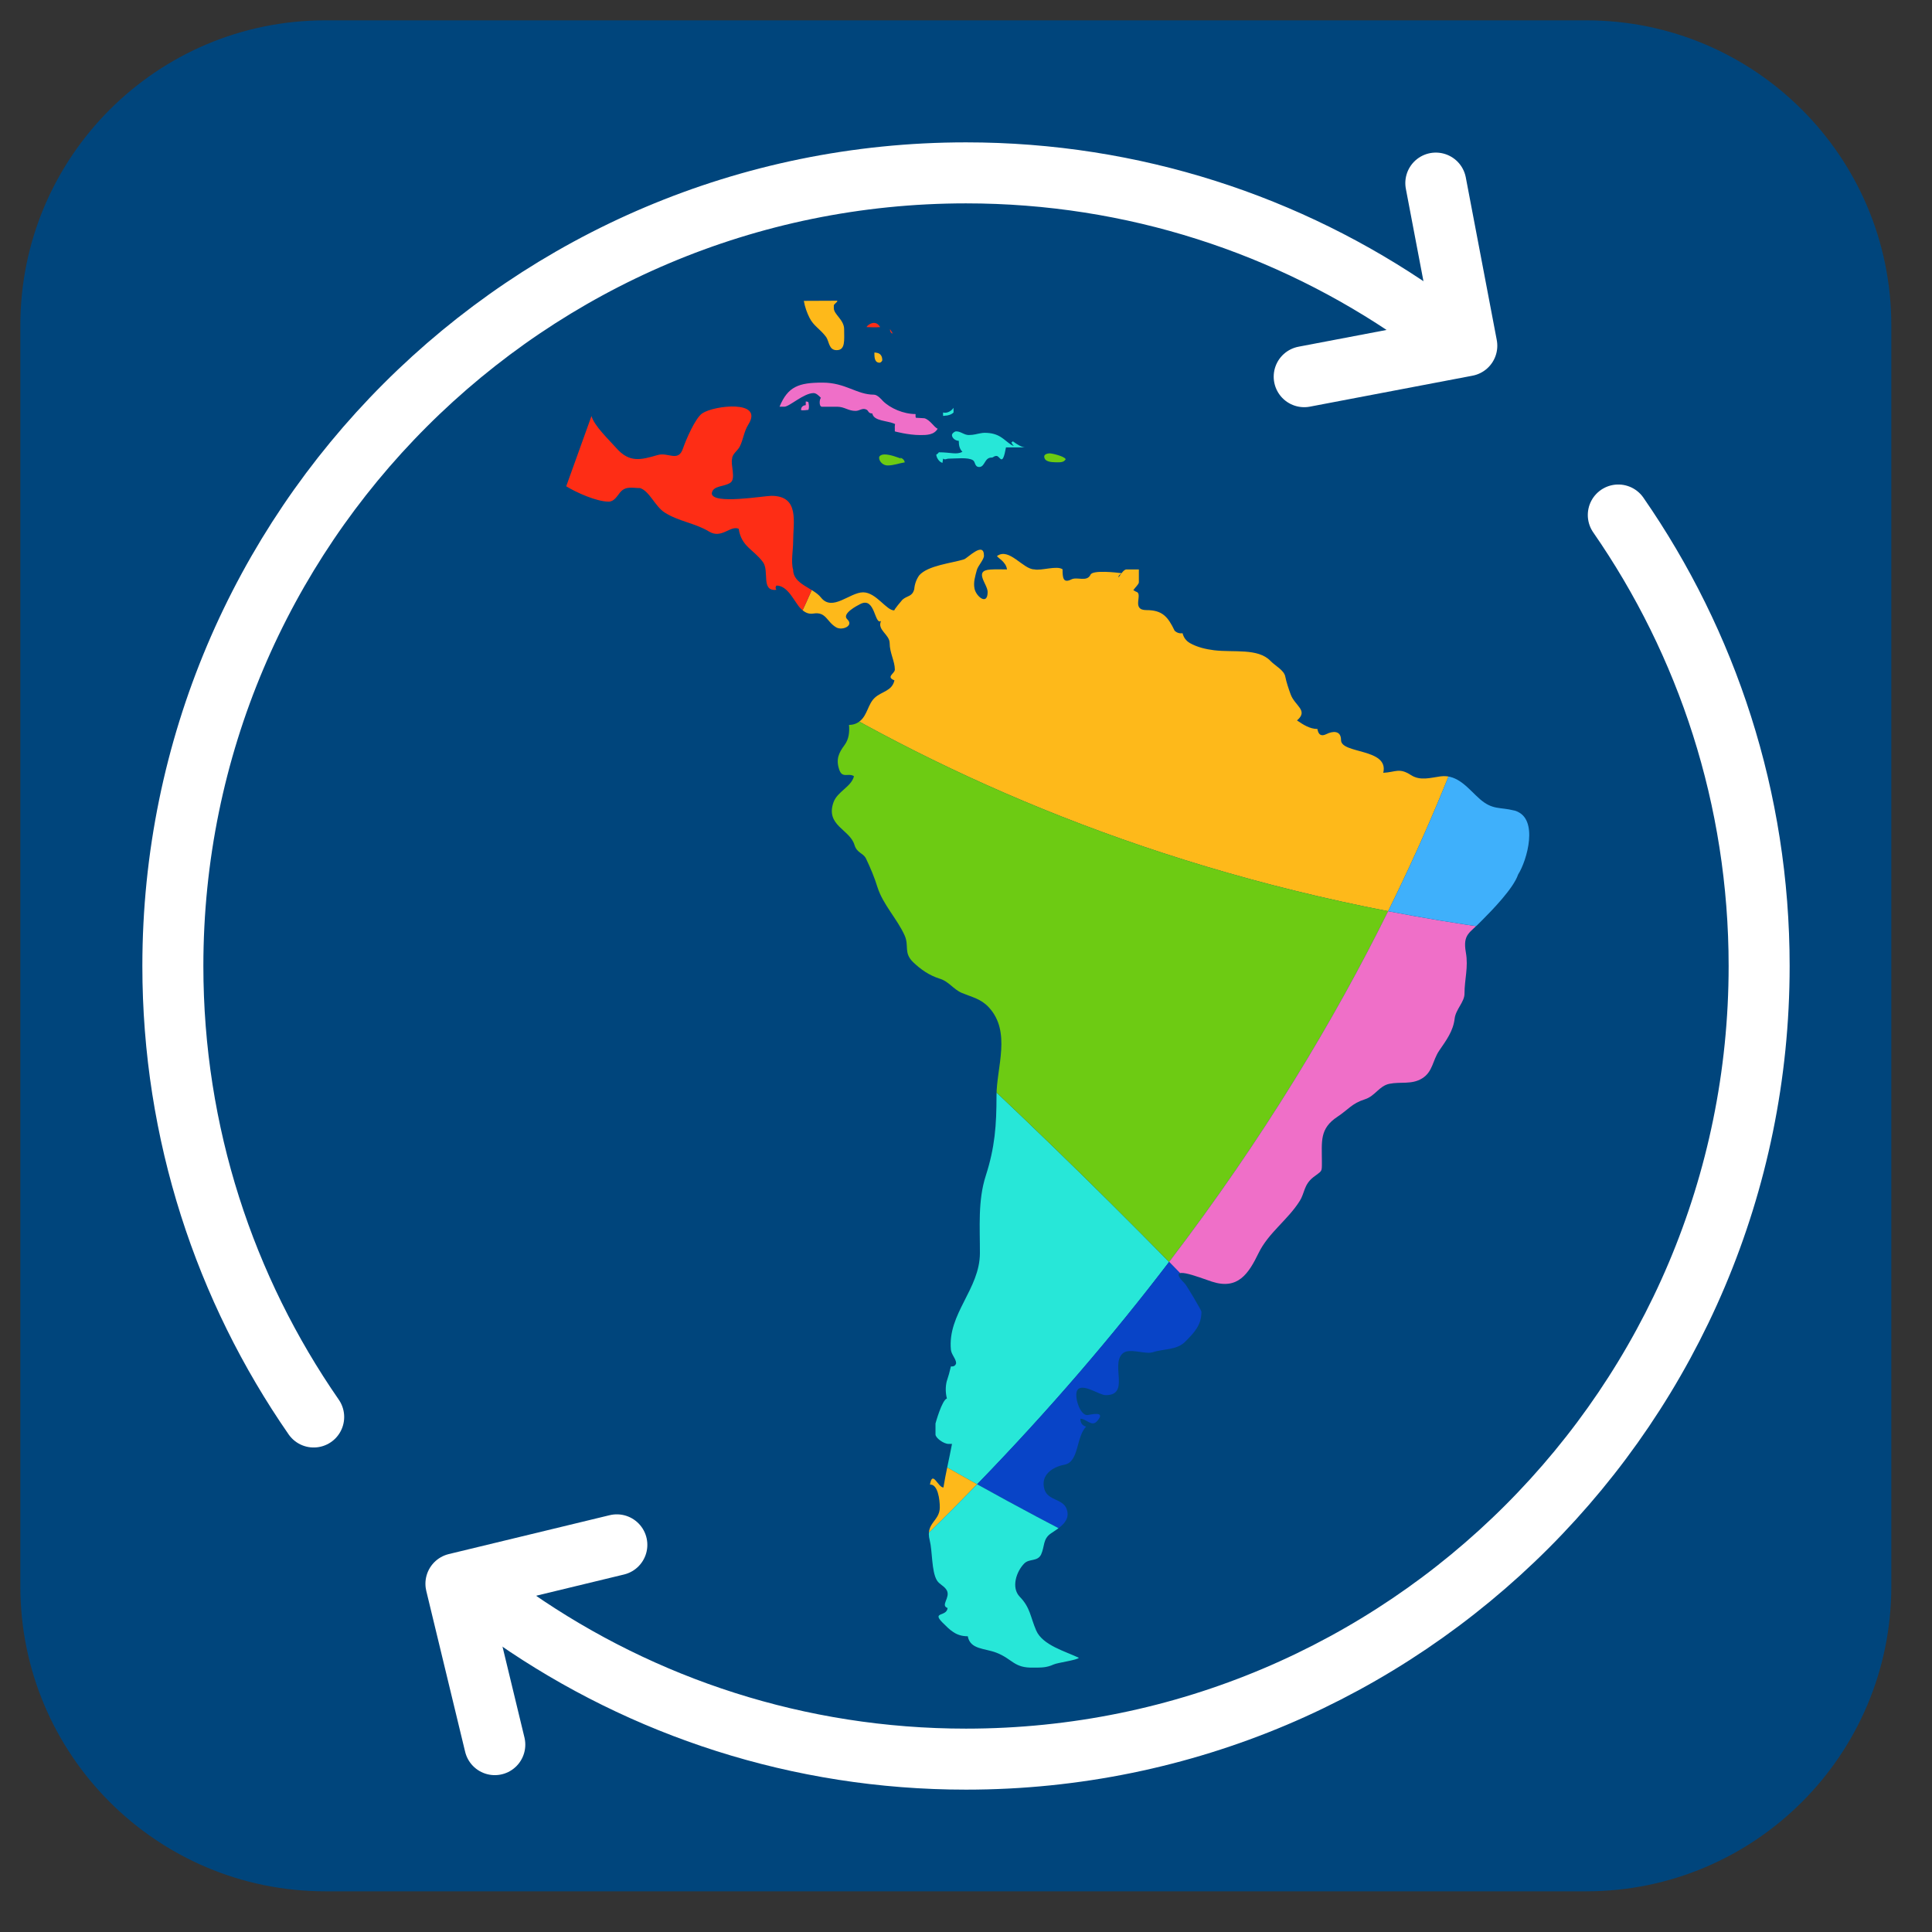 <svg xmlns="http://www.w3.org/2000/svg" xmlns:xlink="http://www.w3.org/1999/xlink" id="Layer_1" x="0px" y="0px" width="95px" height="95px" viewBox="0 0 95 95" xml:space="preserve">
<rect x="0" y="0" width="95" height="95" fill="#333333" stroke="none"/>
<g>
	<path fill="#00457C" d="M93,78c0,8.284-6.716,15-15,15H16C7.716,93,1,86.284,1,78V16C1,7.716,7.716,1,16,1h62   c8.284,0,15,6.716,15,15V78z"></path>
	<g>
		<g>
			<g>
				<path fill="#EF6FC8" d="M40.006,19.329c0.129,0,0.258,0.128,0.36,0.233C40.289,19.639,40.264,20,40.418,20h0.747      c0.361,0,0.542,0.205,0.903,0.205c0.205,0,0.335-0.166,0.541-0.062c0.103,0.051,0.076,0.187,0.283,0.187      c0.076,0.389,0.733,0.338,1.121,0.521C43.989,20.977,44,21.058,44,21.058v0.155c0,0,0.657,0.18,1.25,0.18      c0.31,0,0.676,0,0.856-0.311c-0.181-0.076-0.369-0.438-0.653-0.516l-0.417-0.024c-0.026-0.05-0.015-0.128-0.015-0.182      c-0.593,0-1.244-0.282-1.607-0.643c-0.05-0.052-0.261-0.31-0.441-0.31c-0.848,0-1.394-0.593-2.526-0.593      c-1.16,0-1.705,0.185-2.116,1.185h0.233C38.819,20,39.517,19.329,40.006,19.329z"></path>
				<path fill="#EF6FC8" d="M39.62,19.745v0.178c-0.077,0-0.232,0.052-0.232,0.231c0,0.052,0.336,0,0.36,0      c0.053-0.129,0.026-0.256,0-0.386l-0.077-0.023H39.62z"></path>
				<path fill="#6DCB13" d="M43.227,22.501c0,0.207,0.208,0.386,0.412,0.386c0.31,0,0.542-0.102,0.852-0.153      c-0.026-0.103-0.077-0.183-0.232-0.232l0.052,0.05c-0.153-0.05-0.514-0.206-0.823-0.206      C43.382,22.345,43.227,22.398,43.227,22.501z"></path>
				<path fill="#6DCB13" d="M51.906,22.732c0.027,0,0.055,0.001,0.083,0.001c0.155,0,0.335,0,0.413-0.155      c-0.078-0.155-0.696-0.286-0.771-0.286c-0.079,0-0.285,0.024-0.285,0.158c0,0.024,0.006,0.048,0.012,0.069      C51.409,22.692,51.654,22.728,51.906,22.732z"></path>
				<path fill="#27E7D8" d="M46.346,22.758c0-0.075,0.025-0.127,0.025-0.207c0.13,0.08,0.13,0,0.31,0c0.31,0,0.928-0.076,1.16,0.08      c0.128,0.077,0.076,0.332,0.309,0.332c0.282,0,0.259-0.462,0.593-0.462c0.13,0,0.104-0.081,0.258-0.081      c0.181,0,0.283,0.58,0.465-0.42h0.952c-0.16,0-0.379-0.127-0.605-0.293c-0.029-0.02-0.059,0.066-0.088,0.043l0.068,0.109      l0.059,0.074c-0.046-0.022-0.086-0.035-0.127-0.061c-0.371-0.24-0.572-0.59-1.315-0.59c-0.066,0-0.125,0.011-0.181,0.02      c-0.185,0.028-0.337,0.089-0.592,0.089c-0.232,0-0.387-0.18-0.621-0.18c-0.077,0-0.206,0.103-0.206,0.182      c0,0.152,0.182,0.283,0.336,0.283c0,0.203,0.026,0.386,0.179,0.542c-0.309,0.154-0.565,0.022-1.158,0.022      c-0.025,0.028-0.077,0.104-0.128,0.104C46.037,22.501,46.191,22.733,46.346,22.758z"></path>
				<path fill="#FEB91A" d="M40.625,16.574c0.152,0.23,0.129,0.644,0.515,0.644c0.438,0,0.368-0.489,0.368-1.029      c0-0.467-0.507-0.726-0.507-1.033v-0.128c0-0.087,0.187-0.165,0.172-0.241l-1.647,0.007c0.051,0.301,0.159,0.595,0.277,0.828      C40.007,16.033,40.315,16.161,40.625,16.574z"></path>
				<path fill="#FEB91A" d="M42.995,17.346c0,0.207,0,0.489,0.258,0.489c0.052,0,0.13-0.076,0.13-0.128      c0-0.18-0.078-0.334-0.283-0.361C43.071,17.346,42.995,17.321,42.995,17.346z"></path>
				<path fill="#FE2D15" d="M43.28,16.084c-0.054-0.078-0.131-0.207-0.312-0.207c-0.126,0-0.308,0.104-0.359,0.207      C42.763,16.084,43.021,16.109,43.28,16.084z"></path>
				<path fill="#FE2D15" d="M43.897,16.392l-0.129-0.203C43.745,16.264,43.819,16.42,43.897,16.392z"></path>
				<path fill="#27E7D8" d="M46.475,20.439c0.129,0,0.309-0.051,0.412-0.155v-0.231c-0.104,0.155-0.31,0.283-0.515,0.231v0.155      C46.372,20.465,46.448,20.439,46.475,20.439z"></path>
			</g>
			<g>
				<defs>
					<path id="SVGID_1_" d="M74.528,39.877c0.123,0.037,0.276,0.081-0.016-0.009c-0.105-0.029-0.1-0.026-0.059-0.014       c-0.694-0.179-1.054-0.013-1.682-0.559c-0.549-0.477-1.075-1.236-1.939-1.119c-0.502,0.068-0.993,0.23-1.451-0.063       c-0.587-0.379-0.746-0.143-1.363-0.113c0.288-1.218-2.077-0.918-2.077-1.609c0-0.493-0.422-0.443-0.717-0.295       c-0.252,0.126-0.397,0.042-0.444-0.251c-0.377,0-0.706-0.217-1.004-0.42c0.58-0.497-0.105-0.707-0.316-1.291       c-0.102-0.284-0.202-0.574-0.262-0.871c-0.063-0.312-0.487-0.516-0.729-0.767c-0.61-0.635-1.799-0.405-2.762-0.521       c-0.409-0.05-0.842-0.15-1.203-0.357c-0.185-0.11-0.303-0.271-0.355-0.48c-0.148,0.019-0.277-0.021-0.388-0.12       C57.425,30.316,57.15,30,56.371,30c-0.764,0-0.152-0.796-0.494-0.9c-0.06-0.021-0.074-0.048-0.15-0.078       C55.818,28.882,56,28.729,56,28.63V28h-0.609c-0.083,0-0.164,0.084-0.24,0.185c-0.188-0.026-1.447-0.178-1.531,0.082       c-0.183,0.364-0.654,0.08-0.938,0.223c-0.41,0.206-0.434-0.087-0.434-0.497c-0.284-0.197-1.042,0.083-1.392,0.004       c-0.547,0-1.24-1.093-1.829-0.656c0,0.071,0.448,0.277,0.488,0.659c-0.271-0.002-0.546-0.013-0.816,0.005       c-0.846,0.053-0.135,0.715-0.135,1.104c0,0.688-0.567,0.221-0.645-0.164c-0.064-0.315,0.032-0.606,0.112-0.91       c0.056-0.213,0.352-0.516,0.352-0.708c0-0.738-0.807,0.122-0.979,0.176c-0.599,0.191-1.782,0.296-2.209,0.793       c-0.14,0.204-0.22,0.43-0.24,0.676c-0.1,0.378-0.335,0.302-0.58,0.516c-0.013,0.012-0.454,0.53-0.393,0.526       c-0.386,0.027-0.895-0.888-1.541-0.888c-0.657,0-1.512,0.969-2.074,0.254C39.989,28.897,39,28.738,39,28.015       c-0.115-0.385,0-0.971,0-1.373c0-0.959,0.332-2.261-1.069-2.261c-0.371,0-2.931,0.448-2.931-0.126       c0.058-0.398,0.635-0.308,0.926-0.528c0.265-0.201-0.011-0.892,0.074-1.173c0-0.223,0.274-0.4,0.368-0.581       c0.187-0.36,0.203-0.74,0.434-1.107c0.76-1.211-1.671-0.938-2.266-0.544c-0.351,0.232-0.812,1.322-0.954,1.733       c-0.229,0.686-0.723,0.17-1.239,0.319c-0.826,0.238-1.385,0.4-2.042-0.346c-0.334-0.381-1.089-1.091-1.216-1.572       c-0.416,1.151-0.83,2.304-1.243,3.456c0.502,0.309,1.494,0.754,2.086,0.754c0.271,0,0.414-0.272,0.561-0.45       C30.765,23.882,31.097,24,31.476,24c0.469,0.157,0.73,0.897,1.208,1.202c0.687,0.439,1.493,0.517,2.178,0.933       c0.621,0.382,1.042-0.312,1.46-0.135c0.136,0.882,0.719,1.004,1.191,1.635c0.331,0.442-0.113,1.462,0.665,1.365       c-0.055-0.064-0.055-0.134,0-0.208c0.577,0,0.882,0.814,1.186,1.123c0.182,0.186,0.379,0.296,0.626,0.255       c0.635-0.105,0.659,0.408,1.127,0.678c0.3,0.174,0.885-0.082,0.545-0.395c-0.292-0.27,0.475-0.67,0.656-0.76       c0.722-0.355,0.678,1.059,1.005,0.841c-0.208,0.442,0.423,0.66,0.423,1.092c0,0.474,0.255,0.887,0.255,1.299       c0,0.197-0.46,0.354-0.02,0.529c-0.118,0.53-0.622,0.539-0.964,0.853c-0.339,0.311-0.358,0.835-0.722,1.142       c-0.158,0.132-0.341,0.197-0.548,0.195c0.031,0.339-0.006,0.705-0.215,0.985c-0.293,0.393-0.435,0.704-0.267,1.211       c0.152,0.459,0.45,0.146,0.726,0.327c-0.128,0.526-0.818,0.747-1.009,1.29c-0.397,1.135,0.808,1.329,1.032,2.084       c0.123,0.413,0.43,0.394,0.569,0.676c0.219,0.462,0.417,0.926,0.566,1.415c0.269,0.843,0.965,1.552,1.329,2.354       c0.242,0.533-0.063,0.859,0.429,1.331c0.375,0.359,0.785,0.641,1.284,0.801c0.469,0.135,0.685,0.531,1.112,0.709       c0.498,0.206,0.929,0.285,1.318,0.704C49.74,50.739,49,52.483,49,53.877c0,1.458-0.078,2.537-0.527,3.933       c-0.395,1.228-0.285,2.533-0.289,3.809c-0.005,1.773-1.596,2.979-1.426,4.749c0.023,0.242,0.257,0.452,0.257,0.666       c-0.034,0.119-0.12,0.171-0.257,0.154c-0.057,0.252-0.126,0.5-0.208,0.744c-0.061,0.25-0.062,0.559,0.011,0.834       C46.314,68.843,46,69.994,46,69.994v0.542C46,70.702,46.397,71,46.646,71h0.166c-0.137,0.729-0.312,1.455-0.422,2.143       c-0.268,0-0.538-0.884-0.662-0.143c0.389-0.03,0.484,0.738,0.484,1.12c0,0.685-0.719,0.761-0.496,1.62       c0.135,0.522,0.085,1.514,0.349,1.962c0.125,0.212,0.379,0.283,0.494,0.505c0.181,0.351-0.331,0.735,0.037,0.862       c-0.05,0.439-0.772,0.176-0.271,0.696c0.385,0.384,0.672,0.693,1.262,0.693c0.124,0.659,0.83,0.582,1.413,0.81       c0.803,0.313,0.851,0.762,1.831,0.731c0.37,0,0.632,0.005,0.976-0.153c0.201-0.093,1.162-0.213,1.241-0.33       c-0.647-0.312-1.783-0.616-2.097-1.343c-0.289-0.67-0.288-1.125-0.805-1.655c-0.44-0.453-0.167-1.252,0.222-1.642       c0.245-0.245,0.647-0.08,0.824-0.437c0.183-0.397,0.081-0.765,0.483-1.038c0.408-0.276,1.009-0.608,0.766-1.222       c-0.193-0.482-0.912-0.396-1.08-0.934c-0.22-0.707,0.387-1.114,0.982-1.224c0.723-0.134,0.566-1.374,1.064-1.871       c-0.189-0.052-0.283-0.181-0.282-0.389c0.29,0,0.556,0.416,0.817,0.123c0.498-0.554-0.375-0.302-0.484-0.302       c-0.374,0-0.658-0.973-0.479-1.233c0.25-0.361,1.068,0.253,1.393,0.253c1.201,0,0.243-1.472,0.813-2.034       c0.315-0.32,1.096,0.044,1.496-0.075c0.53-0.178,1.171-0.093,1.597-0.518c0.444-0.449,0.799-0.808,0.799-1.472       c0-0.082-0.74-1.306-0.799-1.365c-1.029-1.029,0.675-0.324,1.322-0.115c1.268,0.409,1.789-0.381,2.288-1.409       c0.483-0.996,1.44-1.629,2.028-2.569c0.239-0.382,0.195-0.789,0.657-1.155C65.017,57.541,65,57.67,65,57.125       c0-1.004-0.126-1.625,0.772-2.218c0.534-0.352,0.698-0.648,1.346-0.854c0.502-0.16,0.694-0.655,1.2-0.76       c0.557-0.114,1.098,0.051,1.611-0.267c0.528-0.325,0.511-0.884,0.839-1.364c0.345-0.505,0.689-0.96,0.76-1.577       c0.052-0.449,0.484-0.817,0.484-1.221c0-0.721,0.198-1.294,0.067-2.031c-0.163-0.924,0.21-0.957,0.771-1.554       c0.523-0.523,1.571-1.598,1.798-2.277C75.089,42.31,75.675,40.255,74.528,39.877z M55.139,28.2       c-0.049,0.065-0.096,0.135-0.14,0.194C54.99,28.314,55.032,28.28,55.139,28.2z"></path>
				</defs>
				<clipPath id="SVGID_2_">
					<use xlink:href="#SVGID_1_"></use>
				</clipPath>
				<g clip-path="url(#SVGID_2_)">
					<path fill="#245433" d="M37.929,32.939c-6.46-4.063-11.289-8.322-14.585-11.685c-2.754,1.42-5.317,3.157-7.639,5.168       c5.734,3.915,11.579,8.383,17.297,13.112C35.018,37.377,36.635,35.151,37.929,32.939z"></path>
					<path fill="#3FB0FB" d="M33.001,39.535c-5.718-4.729-11.563-9.197-17.297-13.112C11.269,30.264,7.713,35.09,5.376,40.56       c3.662,3.669,7.326,7.063,10.964,10.202C23.743,47.628,29.113,43.703,33.001,39.535z"></path>
					<path fill="#FEB91A" d="M68.257,44.805c2.029-4.104,3.556-7.912,4.698-11.302C66.23,23.929,55.294,17.53,42.838,16.992       c-0.31,4.257-1.464,10.059-4.909,15.947C45.649,37.796,55.701,42.372,68.257,44.805z"></path>
					<path fill="#EF6FC8" d="M5.376,40.56c-1.914,4.481-3.01,9.39-3.103,14.549c5.356-1.153,10.017-2.63,14.067-4.347       C12.702,47.623,9.038,44.229,5.376,40.56z"></path>
					<path fill="#27E7D8" d="M33.001,39.535c-3.888,4.168-9.258,8.093-16.661,11.227c11.135,9.61,22.013,16.834,31.707,22.224       c3.578-3.688,6.706-7.352,9.439-10.934C50.191,54.615,41.742,46.769,33.001,39.535z"></path>
					<path fill="#6DCB13" d="M33.001,39.535c8.741,7.233,17.19,15.08,24.485,22.517c4.632-6.07,8.129-11.909,10.771-17.247       c-12.556-2.433-22.607-7.009-30.328-11.865C36.635,35.151,35.018,37.377,33.001,39.535z"></path>
					<path fill="#FE2D15" d="M37.929,32.939c3.445-5.889,4.6-11.69,4.909-15.947c-0.566-0.025-1.134-0.039-1.706-0.039       c-6.411,0-12.458,1.554-17.789,4.302C26.64,24.617,31.468,28.876,37.929,32.939z"></path>
					<path fill="#FEB91A" d="M48.047,72.985c-9.693-5.39-20.572-12.613-31.707-22.224c-4.05,1.717-8.711,3.193-14.067,4.347       c-0.004,0.236-0.01,0.475-0.01,0.712c0,4.278,0.694,8.396,1.97,12.245c15.047,1.638,25.696,7.718,33.157,14.787       C41.326,79.567,44.864,76.268,48.047,72.985z"></path>
					<path fill="#EF6FC8" d="M57.486,62.052c5.911,6.023,11.066,11.78,15.015,16.721C77.213,72.34,80,64.406,80,55.82       c0-3.3-0.412-6.506-1.188-9.566c-3.699-0.308-7.216-0.802-10.556-1.449C65.615,50.143,62.118,55.981,57.486,62.052z"></path>
					<path fill="#3FB0FB" d="M68.257,44.805c3.34,0.647,6.856,1.142,10.556,1.449c-1.175-4.638-3.182-8.945-5.857-12.751       C71.812,36.893,70.286,40.701,68.257,44.805z"></path>
					<path fill="#0844C7" d="M48.047,72.985c7.97,4.433,15.14,7.626,20.991,9.887c1.245-1.284,2.402-2.656,3.463-4.1       c-3.948-4.94-9.104-10.697-15.015-16.721C54.753,65.634,51.625,69.298,48.047,72.985z"></path>
					<path fill="#FE2D15" d="M4.234,68.065c3.513,10.59,11.457,19.158,21.633,23.51c4.177-2.876,8.007-5.792,11.523-8.723       C29.93,75.783,19.281,69.703,4.234,68.065z"></path>
					<path fill="#27E7D8" d="M37.391,82.853c3.913,3.708,6.948,7.688,9.28,11.442c8.726-1.246,16.516-5.387,22.367-11.423       c-5.852-2.261-13.021-5.454-20.991-9.887C44.864,76.268,41.326,79.567,37.391,82.853z"></path>
					<path fill="#EF6FC8" d="M37.391,82.853c-3.516,2.931-7.346,5.847-11.523,8.723c4.687,2.003,9.846,3.113,15.265,3.113       c1.88,0,3.729-0.136,5.539-0.394C44.339,90.541,41.304,86.561,37.391,82.853z"></path>
				</g>
			</g>
		</g>
		<g>
			<g>
				
					<path fill="none" stroke="#FFFFFF" stroke-width="3" stroke-linecap="round" stroke-linejoin="round" stroke-miterlimit="10" d="      M69.676,15.425C63.379,11.062,55.74,8.5,47.5,8.5c-21.54,0-39,17.461-39,39c0,8.24,2.562,15.879,6.924,22.176"></path>
				
					<path fill="none" stroke="#FFFFFF" stroke-width="3" stroke-linecap="round" stroke-linejoin="round" stroke-miterlimit="10" d="      M25.324,79.576C31.621,83.938,39.259,86.5,47.5,86.5c21.539,0,39-17.461,39-39c0-8.24-2.562-15.879-6.925-22.176"></path>
			</g>
			
				<polyline fill="none" stroke="#FFFFFF" stroke-width="3" stroke-linecap="round" stroke-linejoin="round" stroke-miterlimit="10" points="     64.13,18.522 72.125,17 70.602,9.003    "></polyline>
			
				<polyline fill="none" stroke="#FFFFFF" stroke-width="3" stroke-linecap="round" stroke-linejoin="round" stroke-miterlimit="10" points="     24.33,85.787 22.419,77.875 30.331,75.963    "></polyline>
		</g>
	</g>
</g>
</svg>